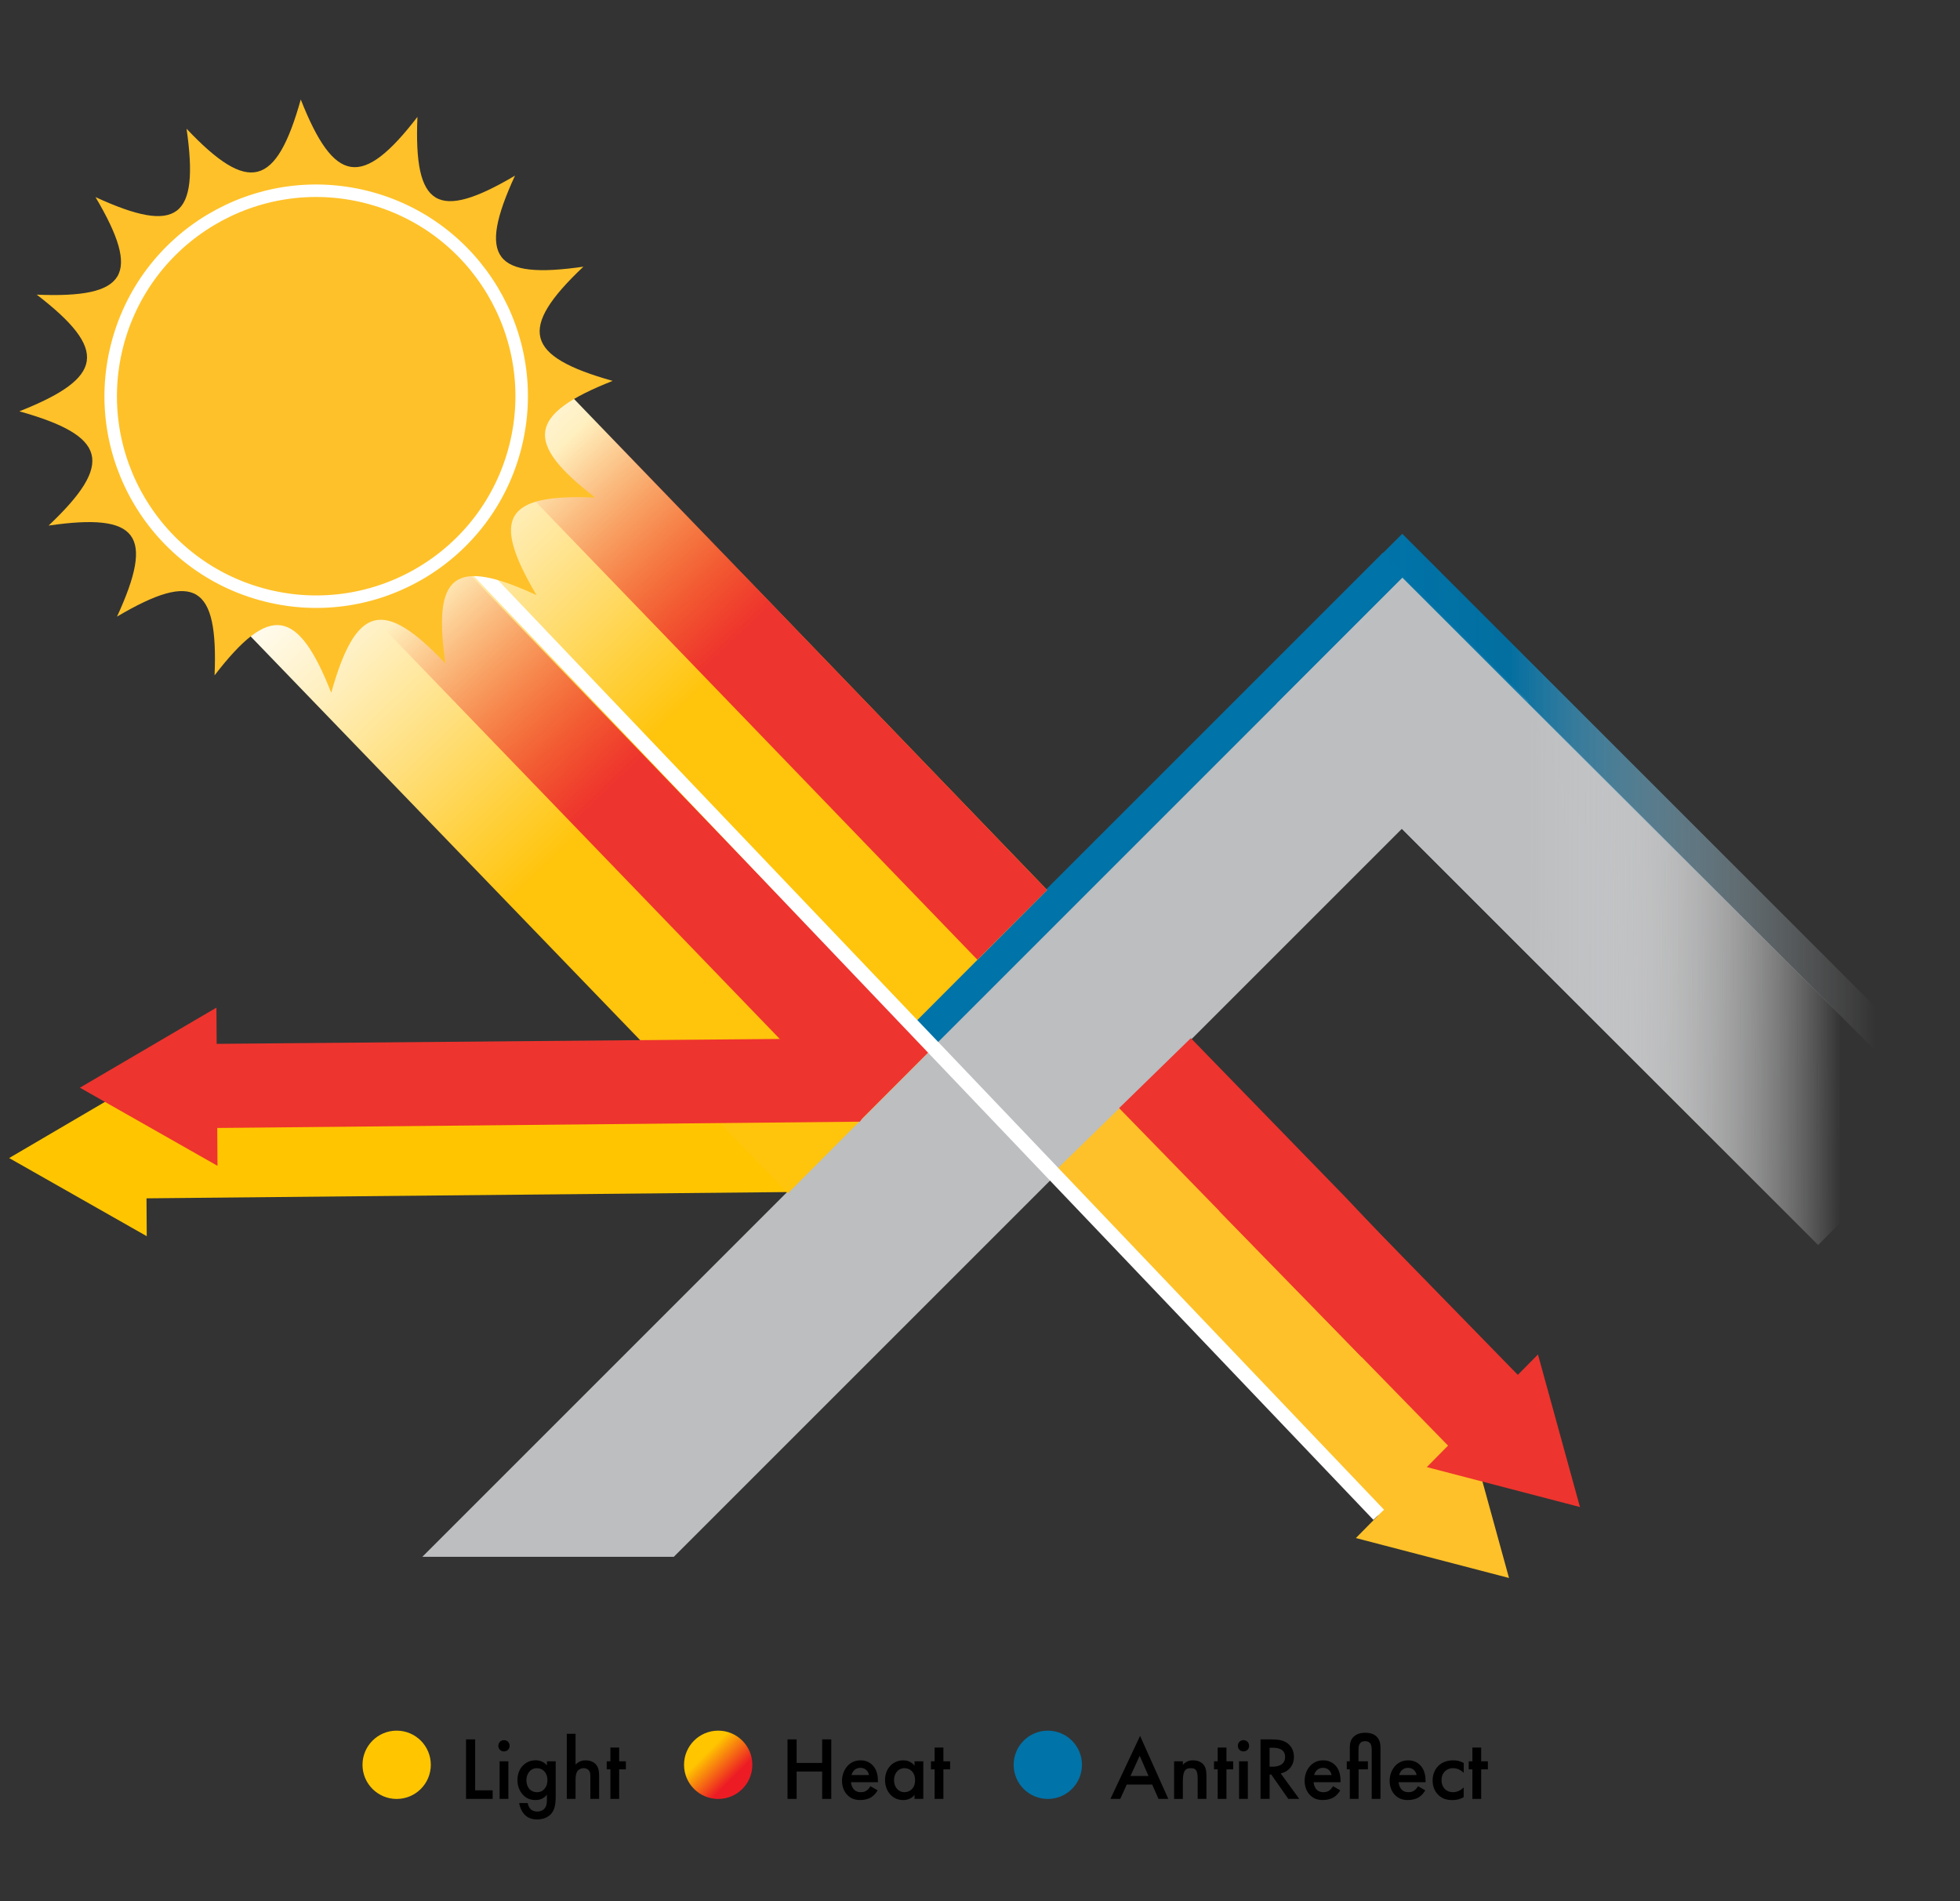 <?xml version="1.0" encoding="utf-8"?>
<!-- Generator: Adobe Illustrator 24.1.0, SVG Export Plug-In . SVG Version: 6.00 Build 0)  -->
<svg version="1.1" id="stippelijnen" xmlns="http://www.w3.org/2000/svg" xmlns:xlink="http://www.w3.org/1999/xlink" x="0px"
	 y="0px" viewBox="0 0 400 388" style="enable-background:new 0 0 400 388;" xml:space="preserve">
<rect x="0" y="0" width="400" height="388" fill="#333333" stroke="none"/>
<style type="text/css">
	.st0{fill:url(#SVGID_1_);}
	.st1{fill:url(#SVGID_2_);}
	.st2{fill:url(#SVGID_3_);}
	.st3{fill:none;stroke:url(#SVGID_4_);stroke-width:6.3;stroke-miterlimit:10;}
	.st4{fill:none;stroke:url(#SVGID_5_);stroke-width:6.3;stroke-miterlimit:10;stroke-dasharray:1.494,1.494;}
	.st5{fill:none;stroke:url(#SVGID_6_);stroke-width:6.3;stroke-miterlimit:10;}
	.st6{fill:#BCBEC0;}
	.st7{fill:url(#SVGID_7_);}
	.st8{fill:url(#SVGID_8_);}
	.st9{fill:url(#SVGID_9_);}
	.st10{fill:url(#SVGID_10_);}
	.st11{fill:url(#SVGID_11_);}
	.st12{fill:url(#SVGID_12_);}
	.st13{fill:url(#SVGID_13_);}
	.st14{fill:url(#SVGID_14_);}
	.st15{fill:#FFC600;}
	.st16{fill:url(#SVGID_15_);}
	.st17{fill:#00AE42;}
	.st18{fill:url(#SVGID_16_);}
	.st19{fill:url(#SVGID_17_);}
	.st20{fill:url(#SVGID_18_);}
	.st21{fill:#EE342E;}
	.st22{fill:url(#SVGID_19_);}
	.st23{fill:url(#SVGID_20_);}
	.st24{fill:url(#SVGID_21_);}
	.st25{fill:#FEC129;}
	.st26{fill:#FEC129;stroke:#FFFFFF;stroke-width:2.55;stroke-miterlimit:10;}
	.st27{fill:url(#SVGID_22_);}
	.st28{fill:url(#SVGID_23_);}
	.st29{fill:url(#SVGID_24_);}
	.st30{fill:#C028B9;}
	.st31{fill:url(#SVGID_25_);}
	.st32{fill:url(#SVGID_26_);}
	.st33{fill:url(#SVGID_27_);}
	.st34{fill:url(#SVGID_28_);}
	.st35{opacity:0.3;}
	.st36{fill:url(#SVGID_29_);}
	.st37{fill:url(#SVGID_30_);}
	.st38{fill:url(#SVGID_31_);}
	.st39{fill:url(#SVGID_32_);}
	.st40{fill:url(#SVGID_33_);}
	.st41{fill:url(#SVGID_34_);}
	.st42{fill:url(#SVGID_35_);}
	.st43{fill:url(#SVGID_36_);}
	.st44{fill:url(#SVGID_37_);}
	.st45{fill:url(#SVGID_38_);}
	.st46{fill:url(#SVGID_39_);}
	.st47{fill:#EE7623;}
	.st48{fill:url(#SVGID_40_);}
	.st49{fill:url(#SVGID_41_);}
	.st50{fill:url(#SVGID_42_);}
	.st51{fill:url(#SVGID_43_);}
	.st52{fill:url(#SVGID_44_);}
	.st53{fill:url(#SVGID_45_);}
	.st54{fill:url(#SVGID_46_);}
	.st55{fill:url(#SVGID_47_);}
	.st56{fill:url(#SVGID_48_);}
	.st57{fill:url(#SVGID_49_);}
	.st58{fill:url(#SVGID_50_);}
	.st59{fill:url(#SVGID_51_);}
	.st60{fill:url(#SVGID_52_);}
	.st61{fill:url(#SVGID_53_);}
	.st62{fill:url(#SVGID_54_);}
	.st63{fill:#E1251B;}
	.st64{fill:url(#SVGID_55_);}
	.st65{fill:url(#SVGID_56_);}
	.st66{fill:url(#SVGID_57_);}
	.st67{fill:url(#SVGID_58_);}
	.st68{fill:url(#SVGID_59_);}
	.st69{fill:url(#SVGID_60_);}
	.st70{fill:url(#SVGID_61_);}
	.st71{fill:#F1582E;}
	.st72{fill:#FFF200;}
	.st73{fill:#4A83AB;}
	.st74{fill:#FAA41A;}
	.st75{fill:#5ABA4E;}
	.st76{fill:#07436B;}
	.st77{fill:url(#SVGID_62_);}
	.st78{fill:url(#SVGID_63_);}
	.st79{fill:url(#SVGID_64_);}
	.st80{fill:url(#SVGID_65_);}
	.st81{fill:url(#SVGID_66_);}
	.st82{fill:url(#SVGID_67_);}
	.st83{fill:url(#SVGID_68_);}
	.st84{fill:url(#SVGID_69_);}
	.st85{fill:#0073A8;}
	.st86{fill:url(#SVGID_70_);}
	.st87{fill:url(#SVGID_71_);}
	.st88{fill:url(#SVGID_72_);}
	.st89{fill:url(#SVGID_73_);}
	.st90{fill:url(#SVGID_74_);}
	.st91{fill:none;stroke:#FFFFFF;stroke-width:3;stroke-miterlimit:10;}
	.st92{fill:url(#SVGID_75_);}
	.st93{fill:url(#SVGID_76_);}
	.st94{fill:url(#SVGID_77_);}
	.st95{fill:url(#SVGID_78_);}
	.st96{fill:url(#SVGID_79_);}
	.st97{fill:none;}
	.st98{fill:url(#SVGID_80_);}
	.st99{fill:#00AEEF;}
	.st100{fill:#FFC40C;}
	.st101{fill:url(#SVGID_81_);}
	.st102{fill:#C5E9F4;}
	.st103{fill:url(#SVGID_82_);}
	.st104{fill:url(#SVGID_83_);}
	.st105{fill:#A7A9AC;}
	.st106{clip-path:url(#SVGID_85_);}
	.st107{fill:#B68150;}
	.st108{fill:url(#SVGID_86_);}
	.st109{opacity:0.58;fill:#75797A;}
	.st110{fill:#D1D3D4;}
	.st111{clip-path:url(#SVGID_88_);}
	.st112{clip-path:url(#SVGID_90_);}
	.st113{fill:#2AB568;}
	.st114{fill:#09A656;}
	.st115{fill:#009444;}
	.st116{fill:url(#SVGID_91_);}
	.st117{fill:url(#SVGID_92_);}
	.st118{fill:url(#SVGID_93_);}
	.st119{fill:url(#SVGID_94_);}
	.st120{fill:#50B1E1;}
	.st121{fill:none;stroke:#FFFFFF;stroke-width:6.3;stroke-miterlimit:10;}
	.st122{fill:none;stroke:#FFFFFF;stroke-width:6.3;stroke-miterlimit:10;stroke-dasharray:1.494,1.494;}
	.st123{fill:none;stroke:url(#SVGID_95_);stroke-width:6.3;stroke-miterlimit:10;}
	.st124{fill:none;stroke:url(#SVGID_96_);stroke-width:6.3;stroke-miterlimit:10;stroke-dasharray:1.494,1.494;}
	.st125{fill:none;stroke:url(#SVGID_97_);stroke-width:6.3;stroke-miterlimit:10;}
	.st126{fill:none;stroke:#FFFFFF;stroke-width:3.038;stroke-miterlimit:10;stroke-dasharray:0.993,0.993;}
	.st127{fill:none;stroke:#FFFFFF;stroke-width:4.05;stroke-miterlimit:10;stroke-dasharray:1.326,1.326;}
	.st128{fill:url(#SVGID_98_);}
	.st129{fill:url(#SVGID_99_);}
	.st130{fill:#A4165E;}
	.st131{fill:#8B5E3C;}
</style>
<g>
	<polygon class="st15" points="29.95,252.31 1.87,236.36 29.73,220.02 	"/>
	<polygon class="st15" points="20.5,244.67 161.04,243.3 166.29,235.56 170.76,226.18 20.38,227.49 	"/>
</g>
<linearGradient id="SVGID_1_" gradientUnits="userSpaceOnUse" x1="-902.115" y1="-3577.448" x2="-820.92" y2="-3577.448" gradientTransform="matrix(0.886 0.918 -0.358 0.345 -400.223 2149.897)">
	<stop  offset="0" style="stop-color:#FFFFFF"/>
	<stop  offset="0.101" style="stop-color:#FFFBEF"/>
	<stop  offset="0.3" style="stop-color:#FFF1C5"/>
	<stop  offset="0.577" style="stop-color:#FFE080"/>
	<stop  offset="0.918" style="stop-color:#FFCA23"/>
	<stop  offset="1" style="stop-color:#FFC40C"/>
</linearGradient>
<polygon class="st0" points="214.68,240.99 72.72,93.92 87.35,79.8 228.8,226.36 "/>
<polygon class="st21" points="231.05,229.16 89.09,82.08 103.72,67.96 245.17,214.52 "/>
<polygon class="st6" points="137.51,317.75 312.01,143.25 286.35,117.59 86.19,317.75 "/>
<g>
	<g>
		<g>
			<g>
				<path d="M96.97,355.01v10.4h3.57v1.75h-5.43v-12.15H96.97z"/>
				<path d="M102.85,355.17c0.66,0,1.15,0.49,1.15,1.15c0,0.66-0.49,1.15-1.15,1.15c-0.66,0-1.15-0.49-1.15-1.15
					C101.71,355.67,102.2,355.17,102.85,355.17z M103.75,359.49v7.67h-1.79v-7.67H103.75z"/>
				<path d="M111.62,359.49h1.79v7.05c0,1.8-0.2,3.1-1.26,3.99c-0.49,0.4-1.29,0.82-2.55,0.82c-0.89,0-1.79-0.22-2.51-0.95
					c-0.56-0.57-1-1.46-1.13-2.39h1.73c0.07,0.42,0.29,0.91,0.56,1.2c0.22,0.24,0.66,0.53,1.38,0.53c0.75,0,1.18-0.29,1.4-0.51
					c0.58-0.57,0.58-1.37,0.58-1.93v-1c-0.82,1.04-1.82,1.09-2.33,1.09c-0.98,0-1.8-0.27-2.53-1.04c-0.69-0.73-1.15-1.77-1.15-3.04
					c0-1.4,0.53-2.37,1.13-2.97c0.76-0.78,1.68-1.06,2.61-1.06c0.76,0,1.62,0.26,2.28,1.04V359.49z M108.21,361.41
					c-0.46,0.42-0.78,1.13-0.78,1.95c0,0.76,0.29,1.51,0.76,1.93c0.33,0.29,0.82,0.51,1.37,0.51c0.56,0,1.06-0.16,1.49-0.62
					c0.53-0.56,0.67-1.22,0.67-1.8c0-0.86-0.27-1.49-0.73-1.93c-0.44-0.44-0.93-0.55-1.44-0.55
					C109.07,360.89,108.61,361.02,108.21,361.41z"/>
				<path d="M115.67,353.88h1.79v6.27c0.77-0.78,1.6-0.86,2.06-0.86c1.4,0,2.04,0.73,2.26,1.04c0.47,0.69,0.49,1.58,0.49,2.13v4.7
					h-1.79v-4.54c0-0.46,0-0.95-0.35-1.33c-0.2-0.22-0.55-0.4-1-0.4c-0.6,0-1.07,0.29-1.31,0.64c-0.25,0.36-0.36,0.95-0.36,1.93v3.7
					h-1.79V353.88z"/>
				<path d="M126.36,361.13v6.03h-1.79v-6.03h-0.75v-1.64h0.75v-2.81h1.79v2.81h1.37v1.64H126.36z"/>
			</g>
		</g>
		<circle class="st15" cx="80.95" cy="360.2" r="6.97"/>
	</g>
	<g>
		<g>
			<g>
				<path d="M162.58,359.82h5.21v-4.81h1.86v12.15h-1.86v-5.59h-5.21v5.59h-1.86v-12.15h1.86V359.82z"/>
				<path d="M179.11,365.41c-0.33,0.58-0.8,1.09-1.29,1.4c-0.62,0.4-1.44,0.58-2.26,0.58c-1.02,0-1.86-0.26-2.59-0.98
					s-1.13-1.79-1.13-2.93c0-1.18,0.42-2.33,1.22-3.15c0.64-0.64,1.48-1.04,2.57-1.04c1.22,0,2,0.53,2.46,1
					c0.98,1.02,1.08,2.44,1.08,3.24v0.22h-5.5c0.04,0.55,0.27,1.17,0.66,1.55c0.42,0.42,0.93,0.49,1.37,0.49
					c0.49,0,0.86-0.11,1.22-0.38c0.31-0.24,0.55-0.55,0.71-0.84L179.11,365.41z M177.34,362.3c-0.07-0.42-0.27-0.78-0.55-1.04
					c-0.24-0.22-0.62-0.44-1.2-0.44c-0.62,0-1.02,0.25-1.26,0.49c-0.25,0.24-0.46,0.6-0.55,0.98H177.34z"/>
				<path d="M186.64,359.49h1.79v7.67h-1.79v-0.8c-0.78,0.91-1.75,1.04-2.3,1.04c-2.37,0-3.72-1.97-3.72-4.08
					c0-2.5,1.71-4.03,3.74-4.03c0.56,0,1.55,0.15,2.28,1.09V359.49z M182.45,363.35c0,1.33,0.84,2.44,2.13,2.44
					c1.13,0,2.17-0.82,2.17-2.42c0-1.68-1.04-2.48-2.17-2.48C183.29,360.89,182.45,361.99,182.45,363.35z"/>
				<path d="M192.53,361.13v6.03h-1.79v-6.03h-0.75v-1.64h0.75v-2.81h1.79v2.81h1.37v1.64H192.53z"/>
			</g>
		</g>
		<linearGradient id="SVGID_2_" gradientUnits="userSpaceOnUse" x1="141.64" y1="355.269" x2="151.492" y2="365.122">
			<stop  offset="0.255" style="stop-color:#FFC600"/>
			<stop  offset="0.786" style="stop-color:#ED1C24"/>
		</linearGradient>
		<circle class="st1" cx="146.57" cy="360.2" r="6.97"/>
	</g>
	<g>
		<g>
			<g>
				<path d="M235.14,364.23h-5.19l-1.33,2.93h-2l6.05-12.86l5.76,12.86h-2L235.14,364.23z M234.39,362.48l-1.8-4.12l-1.88,4.12
					H234.39z"/>
				<path d="M239.61,359.49h1.79v0.71c0.77-0.86,1.64-0.91,2.08-0.91c1.42,0,2.02,0.71,2.26,1.04c0.29,0.42,0.47,0.95,0.47,2.13v4.7
					h-1.79v-4.26c0-1.95-0.73-2-1.4-2c-0.8,0-1.62,0.11-1.62,2.59v3.68h-1.79V359.49z"/>
				<path d="M250.3,361.13v6.03h-1.79v-6.03h-0.75v-1.64h0.75v-2.81h1.79v2.81h1.37v1.64H250.3z"/>
				<path d="M253.77,355.17c0.66,0,1.15,0.49,1.15,1.15c0,0.66-0.49,1.15-1.15,1.15c-0.66,0-1.15-0.49-1.15-1.15
					C252.62,355.67,253.11,355.17,253.77,355.17z M254.66,359.49v7.67h-1.79v-7.67H254.66z"/>
				<path d="M259.42,355.01c1.48,0,2.42,0.18,3.21,0.71c1.33,0.89,1.44,2.33,1.44,2.86c0,1.75-1.08,3.02-2.7,3.39l3.79,5.19h-2.24
					l-3.48-4.97h-0.33v4.97h-1.86v-12.15H259.42z M259.1,360.59h0.58c0.51,0,2.59-0.05,2.59-1.99c0-1.71-1.62-1.88-2.53-1.88h-0.64
					V360.59z"/>
				<path d="M273.52,365.41c-0.33,0.58-0.8,1.09-1.29,1.4c-0.62,0.4-1.44,0.58-2.26,0.58c-1.02,0-1.86-0.26-2.59-0.98
					s-1.13-1.79-1.13-2.93c0-1.18,0.42-2.33,1.22-3.15c0.64-0.64,1.48-1.04,2.57-1.04c1.22,0,2,0.53,2.46,1
					c0.98,1.02,1.08,2.44,1.08,3.24v0.22h-5.5c0.04,0.55,0.27,1.17,0.66,1.55c0.42,0.42,0.93,0.49,1.37,0.49
					c0.49,0,0.86-0.11,1.22-0.38c0.31-0.24,0.55-0.55,0.71-0.84L273.52,365.41z M271.75,362.3c-0.07-0.42-0.27-0.78-0.55-1.04
					c-0.24-0.22-0.62-0.44-1.2-0.44c-0.62,0-1.02,0.25-1.26,0.49c-0.25,0.24-0.46,0.6-0.55,0.98H271.75z"/>
				<path d="M277.26,361.13v6.03h-1.79v-6.03h-0.62v-1.64h0.62v-2.55c0-0.73,0.02-1.44,0.47-2.1c0.4-0.56,1.18-1.18,2.66-1.18
					c1.77,0,2.39,0.76,2.66,1.18c0.44,0.67,0.47,1.33,0.47,2.1v10.22h-1.79v-10.02c0-0.42-0.04-0.86-0.22-1.18
					c-0.29-0.51-0.82-0.58-1.13-0.58c-0.6,0-0.95,0.26-1.13,0.58c-0.09,0.15-0.22,0.46-0.22,1.18v2.35h1.93v1.64H277.26z"/>
				<path d="M290.87,365.41c-0.33,0.58-0.8,1.09-1.29,1.4c-0.62,0.4-1.44,0.58-2.26,0.58c-1.02,0-1.86-0.26-2.59-0.98
					s-1.13-1.79-1.13-2.93c0-1.18,0.42-2.33,1.22-3.15c0.64-0.64,1.48-1.04,2.57-1.04c1.22,0,2,0.53,2.46,1
					c0.98,1.02,1.08,2.44,1.08,3.24v0.22h-5.5c0.04,0.55,0.27,1.17,0.66,1.55c0.42,0.42,0.93,0.49,1.37,0.49
					c0.49,0,0.86-0.11,1.22-0.38c0.31-0.24,0.55-0.55,0.71-0.84L290.87,365.41z M289.1,362.3c-0.07-0.42-0.27-0.78-0.55-1.04
					c-0.24-0.22-0.62-0.44-1.2-0.44c-0.62,0-1.02,0.25-1.26,0.49c-0.25,0.24-0.46,0.6-0.55,0.98H289.1z"/>
				<path d="M298.72,361.84c-0.82-0.8-1.62-0.95-2.17-0.95c-0.84,0-1.37,0.35-1.7,0.67c-0.33,0.33-0.66,0.91-0.66,1.77
					c0,0.89,0.35,1.49,0.69,1.84c0.4,0.38,0.97,0.62,1.62,0.62c0.73,0,1.58-0.29,2.21-0.98v1.99c-0.44,0.27-1.15,0.6-2.33,0.6
					c-1.28,0-2.19-0.37-2.92-1.13c-0.55-0.56-1.09-1.48-1.09-2.88c0-1.44,0.6-2.4,1.17-2.97c0.6-0.6,1.57-1.13,3.08-1.13
					c0.58,0,1.28,0.09,2.1,0.55V361.84z"/>
				<path d="M302.28,361.13v6.03h-1.79v-6.03h-0.75v-1.64h0.75v-2.81h1.79v2.81h1.37v1.64H302.28z"/>
			</g>
		</g>
		<circle class="st85" cx="213.84" cy="360.2" r="6.97"/>
	</g>
</g>
<g>
	<path class="st25" d="M263.58,291.26l-49.62-50.94l15-14.63l31.63,32.54l38.8,41.15C299.4,299.37,267.37,284.93,263.58,291.26z"/>
	<polyline class="st25" points="234.46,261.39 248.88,246.42 299.88,298.69 285.45,313.67 	"/>
</g>
<rect x="166.7" y="160.64" transform="matrix(0.707 -0.707 0.707 0.707 -46.816 214.701)" class="st85" width="138.12" height="6.44"/>
<polygon class="st25" points="299.39,290.93 307.96,322.07 276.71,313.92 "/>
<g>
	<path class="st21" d="M277.91,277.01l-49.52-50.84l14.64-14.28l31.57,32.48l38.73,41.05C313.34,285.42,281.58,270.81,277.91,277.01
		z"/>
	<polyline class="st21" points="248.85,247.21 262.91,232.58 313.8,284.76 299.74,299.38 	"/>
</g>
<polygon class="st21" points="313.87,276.45 322.44,307.59 291.19,299.44 "/>
<linearGradient id="SVGID_3_" gradientUnits="userSpaceOnUse" x1="-904.223" y1="-1762.591" x2="-840.056" y2="-1762.591" gradientTransform="matrix(0.885 0.92 -0.721 0.693 -382.768 2133.556)">
	<stop  offset="0" style="stop-color:#FFFFFF"/>
	<stop  offset="0.101" style="stop-color:#FFFBEF"/>
	<stop  offset="0.3" style="stop-color:#FFF1C5"/>
	<stop  offset="0.577" style="stop-color:#FFE080"/>
	<stop  offset="0.918" style="stop-color:#FFCA23"/>
	<stop  offset="1" style="stop-color:#FFC40C"/>
</linearGradient>
<polygon class="st2" points="184.88,210.54 72.72,94.28 102.2,65.91 213.69,181.65 "/>
<linearGradient id="SVGID_4_" gradientUnits="userSpaceOnUse" x1="-904.222" y1="-3630.23" x2="-840.233" y2="-3630.23" gradientTransform="matrix(0.885 0.92 -0.357 0.344 -401.842 2151.907)">
	<stop  offset="0.35" style="stop-color:#EE342E;stop-opacity:0"/>
	<stop  offset="0.959" style="stop-color:#EE342E;stop-opacity:0.942"/>
	<stop  offset="0.997" style="stop-color:#EE342E"/>
</linearGradient>
<polygon style="fill:url(#SVGID_4_);" points="199.46,195.88 87.64,79.92 102.25,65.86 213.69,181.65 "/>
<linearGradient id="SVGID_5_" gradientUnits="userSpaceOnUse" x1="-946.836" y1="-1722.344" x2="-882.669" y2="-1722.344" gradientTransform="matrix(0.919 0.955 -0.721 0.693 -312.255 2206.851)">
	<stop  offset="0" style="stop-color:#FFFFFF"/>
	<stop  offset="0.101" style="stop-color:#FFFBEF"/>
	<stop  offset="0.3" style="stop-color:#FFF1C5"/>
	<stop  offset="0.577" style="stop-color:#FFE080"/>
	<stop  offset="0.918" style="stop-color:#FFCA23"/>
	<stop  offset="1" style="stop-color:#FFC40C"/>
</linearGradient>
<polygon style="fill:url(#SVGID_5_);" points="160.8,243.56 44.33,122.82 73.82,94.46 189.59,214.65 "/>
<linearGradient id="SVGID_6_" gradientUnits="userSpaceOnUse" x1="-946.836" y1="-3549.035" x2="-882.847" y2="-3549.035" gradientTransform="matrix(0.919 0.955 -0.357 0.344 -331.329 2225.2)">
	<stop  offset="0.35" style="stop-color:#EE342E;stop-opacity:0"/>
	<stop  offset="0.959" style="stop-color:#EE342E;stop-opacity:0.942"/>
	<stop  offset="0.997" style="stop-color:#EE342E"/>
</linearGradient>
<polygon style="fill:url(#SVGID_6_);" points="175.37,228.89 59.25,108.47 73.87,94.41 189.59,214.65 "/>
<g>
	<polygon class="st21" points="44.39,237.95 16.31,222 44.17,205.66 	"/>
	<polygon class="st21" points="34.94,230.31 175.48,228.94 180.73,221.21 185.2,211.82 34.82,213.13 	"/>
</g>
<line class="st91" x1="96.47" y1="115.17" x2="281.37" y2="309.17"/>
<g>
	<g>
		<path class="st25" d="M125.03,77.74c-17.29,6.83-18.2,12.54-3.55,23.81c-18.47-0.77-21.38,4.02-11.99,19.91
			c-16.77-7.72-21.23-4.33-18.58,13.96C78.21,122,72.63,123.49,67.6,141.39c-6.83-17.29-12.54-18.2-23.81-3.55
			c0.77-18.47-4.02-21.38-19.91-11.99c7.72-16.77,4.33-21.23-13.96-18.58c13.42-12.71,11.93-18.29-5.97-23.32
			c17.29-6.83,18.2-12.54,3.55-23.81c18.47,0.77,21.38-4.02,11.99-19.91c16.77,7.72,21.23,4.33,18.58-13.96
			C50.77,39.7,56.36,38.2,61.38,20.31c6.83,17.29,12.54,18.2,23.81,3.55c-0.77,18.47,4.02,21.38,19.91,11.99
			c-7.72,16.77-4.33,21.23,13.96,18.58C105.64,67.12,107.13,72.71,125.03,77.74z"/>
	</g>
	
		<ellipse transform="matrix(0.244 -0.97 0.97 0.244 -29.633 123.696)" class="st26" cx="64.49" cy="80.85" rx="41.92" ry="41.92"/>
</g>
<linearGradient id="SVGID_7_" gradientUnits="userSpaceOnUse" x1="260.258" y1="185.846" x2="396.782" y2="185.846" gradientTransform="matrix(0.999 -1.301372e-03 -1.301372e-03 0.999 0.814 0.814)">
	<stop  offset="0" style="stop-color:#BCBEC0"/>
	<stop  offset="0.365" style="stop-color:#BEC0C2;stop-opacity:0.969"/>
	<stop  offset="0.844" style="stop-color:#FFFFFF;stop-opacity:0"/>
</linearGradient>
<polygon class="st7" points="260.55,143.6 371.05,254.11 396.78,228.38 286.28,117.87 "/>
<linearGradient id="SVGID_8_" gradientUnits="userSpaceOnUse" x1="260.258" y1="185.846" x2="396.782" y2="185.846" gradientTransform="matrix(0.996 -4.121031e-03 -4.121031e-03 0.996 2.576 2.576)">
	<stop  offset="0.376" style="stop-color:#BCBEC0"/>
	<stop  offset="0.503" style="stop-color:#C7C8CA;stop-opacity:0.86"/>
	<stop  offset="0.844" style="stop-color:#FFFFFF;stop-opacity:0"/>
</linearGradient>
<polygon class="st8" points="261.17,144.23 371.05,254.11 396.78,228.38 286.9,118.5 "/>
<linearGradient id="SVGID_9_" gradientUnits="userSpaceOnUse" x1="281.708" y1="168.822" x2="401.457" y2="168.822">
	<stop  offset="0" style="stop-color:#0073A8"/>
	<stop  offset="0.222" style="stop-color:#0073A8;stop-opacity:0.935"/>
	<stop  offset="0.387" style="stop-color:#519FC4;stop-opacity:0.688"/>
	<stop  offset="0.551" style="stop-color:#9BC8DD;stop-opacity:0.441"/>
	<stop  offset="0.687" style="stop-color:#D1E6EF;stop-opacity:0.236"/>
	<stop  offset="0.789" style="stop-color:#F2F8FB;stop-opacity:0.083"/>
	<stop  offset="0.844" style="stop-color:#FFFFFF;stop-opacity:0"/>
</linearGradient>
<polygon class="st9" points="281.71,113.41 397,228.7 401.46,224.24 286.17,108.95 "/>
</svg>

